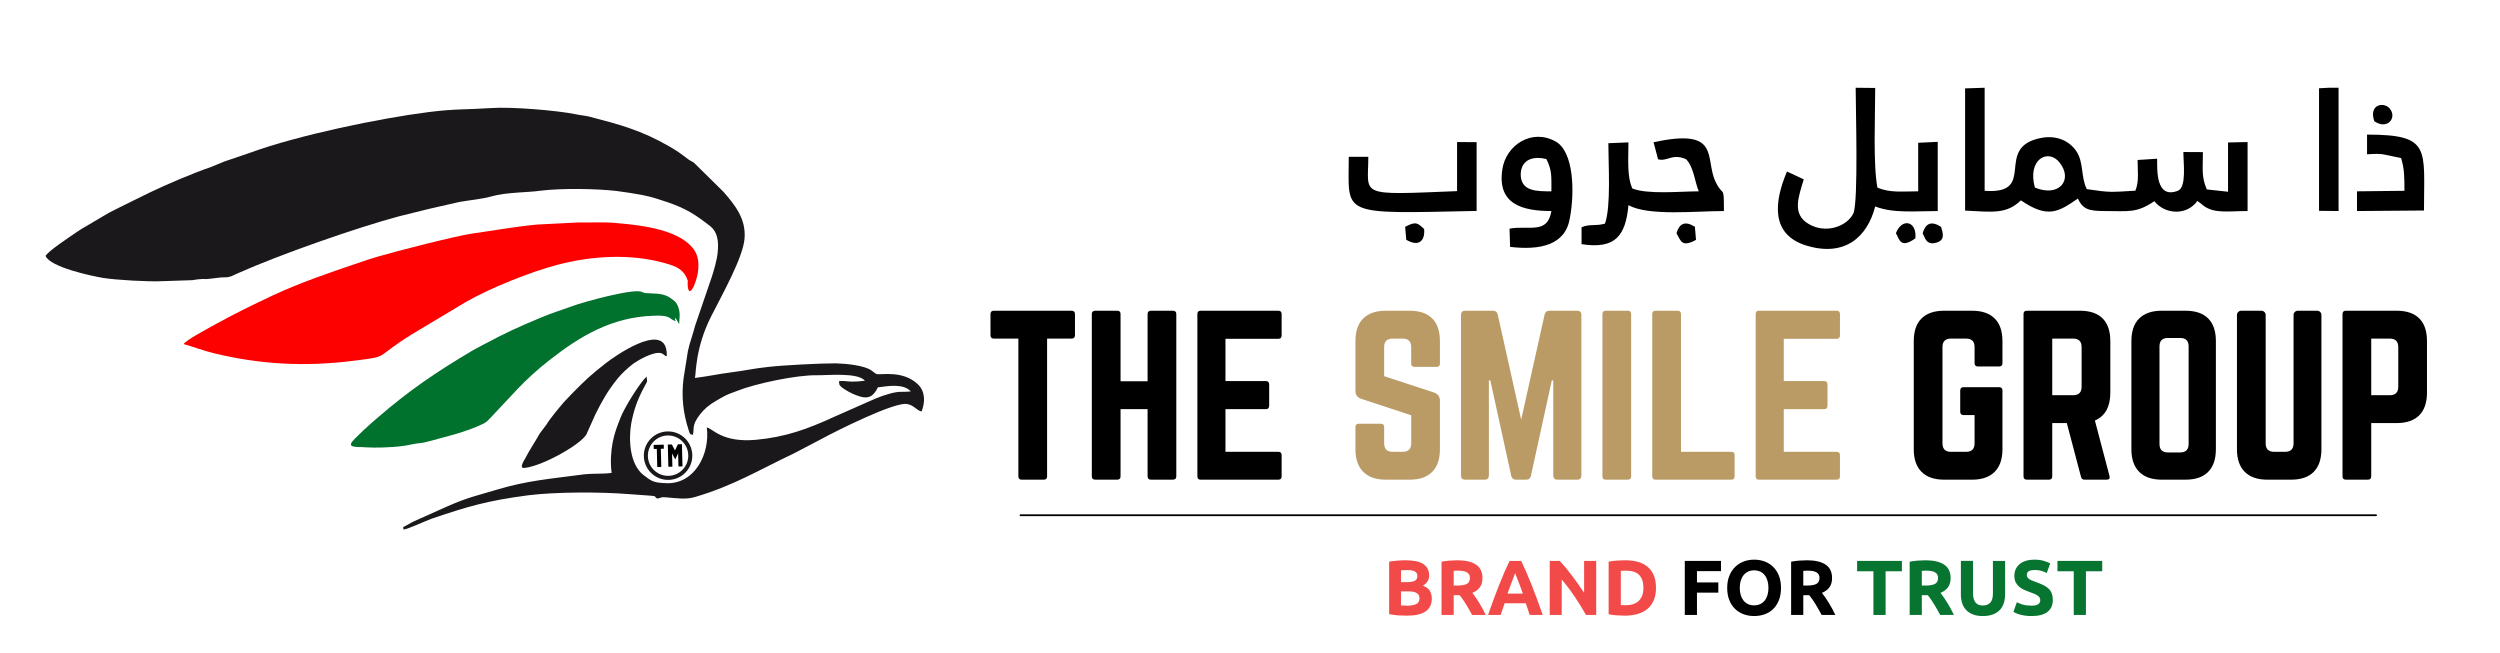 <?xml version="1.0" encoding="UTF-8"?>
<!DOCTYPE svg PUBLIC "-//W3C//DTD SVG 1.1//EN" "http://www.w3.org/Graphics/SVG/1.1/DTD/svg11.dtd">
<!-- Creator: CorelDRAW 2021 (64-Bit) -->
<svg xmlns="http://www.w3.org/2000/svg" xml:space="preserve" width="17.036mm" height="4.45mm" version="1.1" style="shape-rendering:geometricPrecision; text-rendering:geometricPrecision; image-rendering:optimizeQuality; fill-rule:evenodd; clip-rule:evenodd"
viewBox="0 0 1703.56 445"
 xmlns:xlink="http://www.w3.org/1999/xlink"
 xmlns:xodm="http://www.corel.com/coreldraw/odm/2003">
 <defs>
  <style type="text/css">
   <![CDATA[
    .str0 {stroke:black;stroke-width:1.22;stroke-linecap:round;stroke-miterlimit:4}
    .fil12 {fill:none}
    .fil0 {fill:none;fill-rule:nonzero}
    .fil7 {fill:black}
    .fil11 {fill:#01722E}
    .fil8 {fill:#020202}
    .fil9 {fill:#1B181C}
    .fil10 {fill:#FD0101}
    .fil2 {fill:black;fill-rule:nonzero}
    .fil4 {fill:#077430;fill-rule:nonzero}
    .fil1 {fill:#1B181C;fill-rule:nonzero}
    .fil6 {fill:#BA9A65;fill-rule:nonzero}
    .fil3 {fill:#F14A48;fill-rule:nonzero}
    .fil5 {fill:black;fill-rule:nonzero}
   ]]>
  </style>
   <clipPath id="id0">
    <path d="M-0.04 4.25l1703.62 0 0 444.97 -1703.62 0 0 -444.97z"/>
   </clipPath>
 </defs>
 <g id="Layer_x0020_1">
  <g>
  </g>
  <g style="clip-path:url(#id0)">
   <g>
    <line class="fil0 str0" x1="1619.12" y1="351.09" x2="695.4" y2= "351.09" />
    <path class="fil1" d="M454.8 293.99c-9.12,0.24 -16.32,7.83 -16.08,16.95 0.24,9.11 7.82,16.3 16.93,16.08l0.04 0c9.1,-0.25 16.28,-7.82 16.06,-16.93l-0.01 -0.04c-0.24,-9.11 -7.82,-16.3 -16.94,-16.06zm0.8 30.27c-7.59,0.2 -13.93,-5.81 -14.12,-13.39 -0.2,-7.59 5.81,-13.93 13.39,-14.12 7.59,-0.2 13.92,5.81 14.12,13.39 0.2,7.59 -5.81,13.93 -13.39,14.12z"/>
    <polygon class="fil2" points="452.28,303.01 445.4,303.19 445.48,305.94 447.54,305.89 447.87,318.27 450.62,318.2 450.29,305.82 452.36,305.76 "/>
    <polygon class="fil2" points="461.92,302.76 459.96,306.94 457.79,302.87 455.04,302.94 455.43,318.07 458.18,318 457.95,309.02 460.12,313.09 462.08,308.91 462.31,317.89 465.06,317.82 464.67,302.68 "/>
    <path class="fil3" d="M958.87 419.53c-2.02,0 -4.03,-0.06 -6.03,-0.18 -2,-0.13 -4.08,-0.42 -6.24,-0.88l0 -35.72c1.7,-0.31 3.56,-0.55 5.58,-0.71 2.02,-0.16 3.89,-0.24 5.63,-0.24 2.34,0 4.49,0.17 6.46,0.5 1.96,0.34 3.65,0.92 5.07,1.73 1.42,0.81 2.53,1.89 3.32,3.22 0.8,1.32 1.2,2.96 1.2,4.91 0,2.94 -1.42,5.26 -4.25,6.96 2.34,0.89 3.93,2.09 4.78,3.62 0.85,1.52 1.28,3.24 1.28,5.15 0,3.87 -1.41,6.77 -4.23,8.72 -2.82,1.95 -7.01,2.92 -12.57,2.92zm-4.2 -16.53l0 9.52c0.61,0.07 1.26,0.12 1.97,0.16 0.71,0.03 1.49,0.05 2.34,0.05 2.48,0 4.48,-0.35 6,-1.06 1.53,-0.71 2.29,-2.02 2.29,-3.94 0,-1.7 -0.64,-2.91 -1.91,-3.64 -1.28,-0.72 -3.1,-1.09 -5.48,-1.09l-5.21 0zm0 -6.32l4.04 0c2.55,0 4.38,-0.33 5.48,-0.98 1.09,-0.66 1.64,-1.71 1.64,-3.17 0,-1.48 -0.56,-2.53 -1.7,-3.13 -1.13,-0.6 -2.8,-0.91 -4.99,-0.91 -0.71,0 -1.47,0.01 -2.29,0.03 -0.81,0.02 -1.54,0.06 -2.18,0.13l0 8.03z"/>
    <path class="fil3" d="M993.08 381.8c5.53,0 9.76,0.98 12.7,2.95 2.94,1.96 4.41,5.02 4.41,9.17 0,2.58 -0.59,4.68 -1.78,6.29 -1.19,1.62 -2.89,2.88 -5.13,3.8 0.75,0.93 1.53,1.98 2.34,3.17 0.82,1.18 1.62,2.42 2.42,3.72 0.8,1.29 1.57,2.64 2.31,4.04 0.75,1.39 1.44,2.77 2.07,4.11l-9.3 0c-0.67,-1.2 -1.35,-2.42 -2.04,-3.66 -0.69,-1.24 -1.4,-2.45 -2.13,-3.62 -0.72,-1.17 -1.44,-2.27 -2.15,-3.32 -0.71,-1.04 -1.42,-1.99 -2.13,-2.84l-4.09 0 0 13.44 -8.29 0 0 -36.3c1.81,-0.35 3.68,-0.6 5.61,-0.74 1.93,-0.14 3.66,-0.21 5.18,-0.21zm0.48 7.07c-0.6,0 -1.15,0.01 -1.62,0.05 -0.48,0.03 -0.93,0.07 -1.36,0.11l0 9.99 2.34 0c3.12,0 5.35,-0.39 6.7,-1.17 1.34,-0.78 2.02,-2.11 2.02,-3.99 0,-1.8 -0.69,-3.09 -2.05,-3.85 -1.36,-0.76 -3.38,-1.14 -6.03,-1.14z"/>
    <path class="fil3" d="M1042.38 419.05c-0.39,-1.27 -0.82,-2.58 -1.3,-3.93 -0.48,-1.35 -0.95,-2.69 -1.41,-4.04l-14.35 0c-0.46,1.35 -0.93,2.69 -1.41,4.04 -0.48,1.35 -0.91,2.66 -1.3,3.93l-8.61 0c1.38,-3.96 2.69,-7.63 3.93,-11 1.24,-3.36 2.46,-6.53 3.64,-9.51 1.19,-2.98 2.36,-5.8 3.51,-8.48 1.15,-2.67 2.35,-5.29 3.59,-7.84l7.92 0c1.2,2.55 2.39,5.17 3.56,7.84 1.17,2.68 2.35,5.5 3.53,8.48 1.19,2.98 2.4,6.15 3.64,9.51 1.24,3.37 2.55,7.04 3.94,11l-8.88 0zm-9.94 -28.48c-0.18,0.53 -0.44,1.26 -0.8,2.18 -0.35,0.92 -0.76,1.98 -1.22,3.19 -0.46,1.2 -0.96,2.53 -1.51,3.98 -0.55,1.45 -1.11,2.98 -1.68,4.57l10.47 0c-0.56,-1.59 -1.11,-3.12 -1.64,-4.57 -0.54,-1.45 -1.04,-2.78 -1.52,-3.98 -0.48,-1.21 -0.89,-2.27 -1.25,-3.19 -0.35,-0.92 -0.64,-1.65 -0.85,-2.18z"/>
    <path class="fil3" d="M1080.73 419.05c-2.37,-4.21 -4.94,-8.38 -7.71,-12.49 -2.76,-4.11 -5.7,-7.98 -8.82,-11.64l0 24.13 -8.18 0 0 -36.83 6.75 0c1.17,1.17 2.46,2.61 3.88,4.31 1.41,1.7 2.86,3.51 4.33,5.45 1.47,1.93 2.93,3.93 4.38,6 1.46,2.07 2.82,4.07 4.09,5.98l0 -21.74 8.24 0 0 36.83 -6.96 0z"/>
    <path class="fil3" d="M1104.46 412.3c0.39,0.04 0.85,0.07 1.36,0.08 0.51,0.02 1.13,0.03 1.83,0.03 4.15,0 7.22,-1.04 9.22,-3.13 2.01,-2.1 3.01,-4.98 3.01,-8.67 0,-3.86 -0.96,-6.78 -2.87,-8.77 -1.92,-1.98 -4.94,-2.97 -9.09,-2.97 -0.57,0 -1.15,0 -1.75,0.02 -0.61,0.02 -1.17,0.07 -1.71,0.14l0 23.27zm23.97 -11.69c0,3.19 -0.49,5.97 -1.48,8.35 -1,2.37 -2.4,4.34 -4.23,5.9 -1.82,1.56 -4.05,2.72 -6.67,3.5 -2.62,0.78 -5.56,1.17 -8.82,1.17 -1.49,0 -3.22,-0.06 -5.21,-0.18 -1.98,-0.13 -3.93,-0.38 -5.85,-0.77l0 -35.88c1.92,-0.35 3.91,-0.59 5.98,-0.72 2.08,-0.12 3.86,-0.18 5.34,-0.18 3.16,0 6.02,0.35 8.59,1.06 2.57,0.71 4.77,1.83 6.61,3.35 1.85,1.52 3.26,3.47 4.26,5.85 0.99,2.37 1.48,5.22 1.48,8.55z"/>
    <polygon class="fil2" points="1148.06,419.05 1148.06,382.22 1172.73,382.22 1172.73,389.19 1156.36,389.19 1156.36,396.89 1170.92,396.89 1170.92,403.85 1156.36,403.85 1156.36,419.05 "/>
    <path class="fil2" d="M1185.52 400.61c0,1.81 0.22,3.44 0.66,4.89 0.44,1.45 1.08,2.7 1.91,3.75 0.84,1.04 1.86,1.85 3.06,2.42 1.2,0.56 2.59,0.85 4.15,0.85 1.52,0 2.89,-0.29 4.11,-0.85 1.23,-0.57 2.25,-1.38 3.09,-2.42 0.83,-1.05 1.47,-2.3 1.91,-3.75 0.44,-1.45 0.66,-3.08 0.66,-4.89 0,-1.81 -0.22,-3.44 -0.66,-4.91 -0.44,-1.47 -1.08,-2.73 -1.91,-3.78 -0.84,-1.04 -1.86,-1.85 -3.09,-2.42 -1.22,-0.56 -2.59,-0.85 -4.11,-0.85 -1.56,0 -2.95,0.3 -4.15,0.88 -1.2,0.59 -2.22,1.4 -3.06,2.45 -0.83,1.04 -1.47,2.3 -1.91,3.77 -0.44,1.47 -0.66,3.09 -0.66,4.86zm28.11 0c0,3.16 -0.47,5.93 -1.41,8.32 -0.94,2.39 -2.22,4.39 -3.85,6.01 -1.63,1.61 -3.57,2.82 -5.82,3.64 -2.25,0.81 -4.67,1.22 -7.25,1.22 -2.52,0 -4.89,-0.41 -7.13,-1.22 -2.23,-0.82 -4.18,-2.03 -5.84,-3.64 -1.67,-1.62 -2.98,-3.62 -3.94,-6.01 -0.95,-2.39 -1.43,-5.16 -1.43,-8.32 0,-3.15 0.5,-5.92 1.49,-8.32 0.99,-2.39 2.33,-4.4 4.01,-6.03 1.68,-1.63 3.63,-2.85 5.85,-3.67 2.21,-0.81 4.54,-1.22 6.99,-1.22 2.51,0 4.89,0.41 7.12,1.22 2.23,0.82 4.18,2.04 5.84,3.67 1.67,1.63 2.98,3.64 3.94,6.03 0.95,2.4 1.43,5.17 1.43,8.32z"/>
    <path class="fil2" d="M1231.31 381.8c5.52,0 9.76,0.98 12.7,2.95 2.94,1.96 4.41,5.02 4.41,9.17 0,2.58 -0.59,4.68 -1.78,6.29 -1.19,1.62 -2.9,2.88 -5.13,3.8 0.74,0.93 1.52,1.98 2.34,3.17 0.81,1.18 1.62,2.42 2.42,3.72 0.79,1.29 1.57,2.64 2.31,4.04 0.74,1.39 1.43,2.77 2.07,4.11l-9.3 0c-0.67,-1.2 -1.35,-2.42 -2.05,-3.66 -0.69,-1.24 -1.39,-2.45 -2.12,-3.62 -0.73,-1.17 -1.44,-2.27 -2.15,-3.32 -0.71,-1.04 -1.42,-1.99 -2.13,-2.84l-4.09 0 0 13.44 -8.29 0 0 -36.3c1.8,-0.35 3.67,-0.6 5.6,-0.74 1.93,-0.14 3.66,-0.21 5.19,-0.21zm0.47 7.07c-0.6,0 -1.14,0.01 -1.62,0.05 -0.48,0.03 -0.93,0.07 -1.35,0.11l0 9.99 2.34 0c3.11,0 5.35,-0.39 6.69,-1.17 1.35,-0.78 2.02,-2.11 2.02,-3.99 0,-1.8 -0.68,-3.09 -2.04,-3.85 -1.37,-0.76 -3.38,-1.14 -6.04,-1.14z"/>
    <polygon class="fil4" points="1296.01,382.22 1296.01,389.29 1284.9,389.29 1284.9,419.05 1276.61,419.05 1276.61,389.29 1265.5,389.29 1265.5,382.22 "/>
    <path class="fil4" d="M1312.09 381.8c5.53,0 9.76,0.98 12.7,2.95 2.94,1.96 4.42,5.02 4.42,9.17 0,2.58 -0.6,4.68 -1.79,6.29 -1.18,1.62 -2.89,2.88 -5.12,3.8 0.74,0.93 1.52,1.98 2.33,3.17 0.82,1.18 1.63,2.42 2.42,3.72 0.8,1.29 1.57,2.64 2.32,4.04 0.74,1.39 1.43,2.77 2.07,4.11l-9.3 0c-0.68,-1.2 -1.36,-2.42 -2.05,-3.66 -0.69,-1.24 -1.4,-2.45 -2.13,-3.62 -0.72,-1.17 -1.44,-2.27 -2.15,-3.32 -0.71,-1.04 -1.41,-1.99 -2.12,-2.84l-4.1 0 0 13.44 -8.29 0 0 -36.3c1.81,-0.35 3.68,-0.6 5.61,-0.74 1.93,-0.14 3.66,-0.21 5.18,-0.21zm0.48 7.07c-0.6,0 -1.14,0.01 -1.62,0.05 -0.48,0.03 -0.93,0.07 -1.36,0.11l0 9.99 2.34 0c3.12,0 5.35,-0.39 6.7,-1.17 1.35,-0.78 2.02,-2.11 2.02,-3.99 0,-1.8 -0.68,-3.09 -2.05,-3.85 -1.36,-0.76 -3.37,-1.14 -6.03,-1.14z"/>
    <path class="fil4" d="M1351.13 419.8c-2.58,0 -4.81,-0.36 -6.69,-1.09 -1.88,-0.73 -3.43,-1.74 -4.65,-3.03 -1.22,-1.29 -2.13,-2.84 -2.71,-4.62 -0.59,-1.79 -0.88,-3.77 -0.88,-5.93l0 -22.91 8.29 0 0 22.22c0,1.49 0.17,2.75 0.51,3.8 0.33,1.04 0.79,1.89 1.38,2.55 0.58,0.66 1.29,1.13 2.12,1.41 0.84,0.28 1.75,0.42 2.74,0.42 2.02,0 3.66,-0.62 4.92,-1.86 1.26,-1.24 1.88,-3.35 1.88,-6.32l0 -22.22 8.3 0 0 22.91c0,2.16 -0.31,4.15 -0.91,5.95 -0.6,1.81 -1.52,3.36 -2.76,4.65 -1.24,1.3 -2.82,2.3 -4.73,3.01 -1.92,0.7 -4.18,1.06 -6.81,1.06z"/>
    <path class="fil4" d="M1384.33 412.73c1.17,0 2.14,-0.1 2.9,-0.29 0.76,-0.2 1.37,-0.46 1.83,-0.8 0.46,-0.34 0.78,-0.73 0.96,-1.2 0.18,-0.46 0.26,-0.97 0.26,-1.54 0,-1.2 -0.56,-2.2 -1.7,-3 -1.13,-0.8 -3.08,-1.66 -5.84,-2.58 -1.21,-0.42 -2.41,-0.91 -3.62,-1.46 -1.2,-0.55 -2.28,-1.24 -3.24,-2.07 -0.96,-0.83 -1.74,-1.84 -2.34,-3.03 -0.6,-1.19 -0.9,-2.63 -0.9,-4.33 0,-1.7 0.32,-3.24 0.95,-4.6 0.64,-1.36 1.55,-2.52 2.72,-3.48 1.16,-0.96 2.58,-1.69 4.25,-2.21 1.66,-0.51 3.54,-0.77 5.63,-0.77 2.48,0 4.62,0.27 6.43,0.8 1.81,0.53 3.3,1.12 4.47,1.75l-2.39 6.54c-1.03,-0.53 -2.18,-1 -3.43,-1.41 -1.26,-0.4 -2.78,-0.61 -4.55,-0.61 -1.98,0 -3.41,0.28 -4.28,0.82 -0.86,0.55 -1.3,1.4 -1.3,2.53 0,0.67 0.16,1.24 0.48,1.7 0.32,0.46 0.77,0.88 1.36,1.25 0.58,0.37 1.25,0.71 2.02,1.01 0.76,0.3 1.6,0.61 2.52,0.93 1.91,0.71 3.58,1.41 5,2.1 1.41,0.69 2.59,1.5 3.53,2.42 0.94,0.92 1.64,2 2.1,3.24 0.46,1.24 0.69,2.74 0.69,4.52 0,3.43 -1.2,6.1 -3.61,8 -2.41,1.89 -6.04,2.84 -10.9,2.84 -1.63,0 -3.1,-0.1 -4.41,-0.29 -1.31,-0.2 -2.47,-0.44 -3.48,-0.72 -1.01,-0.28 -1.88,-0.59 -2.61,-0.91 -0.72,-0.31 -1.33,-0.61 -1.83,-0.9l2.34 -6.59c1.1,0.6 2.45,1.14 4.06,1.62 1.62,0.48 3.59,0.72 5.93,0.72z"/>
    <polygon class="fil4" points="1432.52,382.22 1432.52,389.29 1421.41,389.29 1421.41,419.05 1413.12,419.05 1413.12,389.29 1402.01,389.29 1402.01,382.22 "/>
    <path class="fil5" d="M677.25 211.74l52.96 0c1.53,0 2.3,0.77 2.3,2.31l0 14.39c0,1.53 -0.77,2.3 -2.3,2.3l-16.7 0 0 93.83c0,1.54 -0.76,2.3 -2.3,2.3l-14.97 0c-1.53,0 -2.3,-0.76 -2.3,-2.3l0 -93.83 -16.69 0c-1.54,0 -2.31,-0.77 -2.31,-2.3l0 -14.39c0,-1.54 0.77,-2.31 2.31,-2.31z"/>
    <path class="fil5" d="M781.99 259.81l0 -45.76c0,-1.54 0.77,-2.31 2.3,-2.31l14.82 0c1.63,0 2.45,0.77 2.45,2.31l0 110.52c0,1.54 -0.82,2.3 -2.45,2.3l-14.82 0c-1.53,0 -2.3,-0.76 -2.3,-2.3l0 -45.76 -18.42 0 0 45.76c0,1.54 -0.77,2.3 -2.31,2.3l-14.82 0c-1.63,0 -2.45,-0.76 -2.45,-2.3l0 -110.52c0,-1.54 0.82,-2.31 2.45,-2.31l14.82 0c1.54,0 2.31,0.77 2.31,2.31l0 45.76 18.42 0z"/>
    <path class="fil5" d="M873.34 214.05l0 14.39c0,1.63 -0.76,2.44 -2.3,2.44l-35.98 0 0 28.79 27.49 0c1.53,0 2.3,0.81 2.3,2.44l0 14.25c0,1.63 -0.77,2.45 -2.3,2.45l-27.49 0 0 29.07 35.98 0c1.54,0 2.3,0.76 2.3,2.3l0 14.39c0,1.54 -0.76,2.3 -2.3,2.3l-52.96 0c-1.44,0 -2.16,-0.76 -2.16,-2.3l0 -110.52c0,-1.54 0.72,-2.31 2.16,-2.31l52.96 0c1.54,0 2.3,0.77 2.3,2.31z"/>
    <path class="fil6" d="M944.36 211.74l16.11 0c6.82,0 11.97,1.75 15.48,5.26 3.5,3.5 5.25,8.66 5.25,15.47l0 15.25c0,1.54 -0.77,2.3 -2.31,2.3l-14.96 0c-1.54,0 -2.3,-0.76 -2.3,-2.3l0 -11.22c0,-3.84 -1.92,-5.76 -5.76,-5.76l-6.91 0c-3.84,0 -5.76,1.92 -5.76,5.76l0 19.86 34.26 11.22c2.49,1.06 3.74,2.83 3.74,5.33l0 33.24c0,6.71 -1.75,11.85 -5.25,15.4 -3.51,3.55 -8.66,5.32 -15.48,5.32l-16.11 0c-6.72,0 -11.85,-1.77 -15.4,-5.32 -3.55,-3.55 -5.33,-8.69 -5.33,-15.4l0 -15.11c0,-1.54 0.77,-2.3 2.3,-2.3l14.97 0c1.54,0 2.3,0.76 2.3,2.3l0 11.08c0,3.84 1.92,5.76 5.76,5.76l6.91 0c3.84,0 5.76,-1.92 5.76,-5.76l0 -19.14 -34.11 -11.23c-2.59,-0.86 -3.89,-2.63 -3.89,-5.32l0 -33.96c0,-6.81 1.78,-11.97 5.33,-15.47 3.55,-3.51 8.68,-5.26 15.4,-5.26z"/>
    <path class="fil6" d="M1055.71 211.74l19 0c1.92,0 2.88,0.96 2.88,2.88l0 109.37c0,1.92 -0.96,2.88 -2.88,2.88l-13.38 0c-1.92,0 -2.88,-0.96 -2.88,-2.88l0 -64.76 -1.01 0 -14.25 65.05c-0.38,1.73 -1.43,2.59 -3.16,2.59l-7.05 0c-1.63,0 -2.69,-0.86 -3.17,-2.59l-14.25 -65.05 -1 0 0 64.76c0,1.92 -0.96,2.88 -2.88,2.88l-13.24 0c-1.92,0 -2.88,-0.96 -2.88,-2.88l0 -109.37c0,-1.92 0.96,-2.88 2.88,-2.88l18.99 0c1.73,0 2.79,0.87 3.17,2.59l15.97 71.67 15.98 -71.67c0.48,-1.72 1.53,-2.59 3.16,-2.59z"/>
    <path class="fil6" d="M1094.24 211.74l14.97 0c1.54,0 2.3,0.77 2.3,2.31l0 110.52c0,1.54 -0.76,2.3 -2.3,2.3l-14.97 0c-1.53,0 -2.3,-0.76 -2.3,-2.3l0 -110.52c0,-1.54 0.77,-2.31 2.3,-2.31z"/>
    <path class="fil6" d="M1145.46 307.88l0 -93.83c0,-1.54 -0.76,-2.31 -2.3,-2.31l-14.97 0c-1.53,0 -2.3,0.77 -2.3,2.31l0 110.52c0,1.54 0.77,2.3 2.3,2.3l51.53 0c1.53,0 2.3,-0.76 2.3,-2.3l0 -14.39c0,-1.54 -0.77,-2.3 -2.3,-2.3l-34.26 0z"/>
    <path class="fil6" d="M1253.8 214.05l0 14.39c0,1.63 -0.77,2.44 -2.3,2.44l-35.98 0 0 28.79 27.49 0c1.53,0 2.3,0.81 2.3,2.44l0 14.25c0,1.63 -0.77,2.45 -2.3,2.45l-27.49 0 0 29.07 35.98 0c1.53,0 2.3,0.76 2.3,2.3l0 14.39c0,1.54 -0.77,2.3 -2.3,2.3l-52.96 0c-1.44,0 -2.16,-0.76 -2.16,-2.3l0 -110.52c0,-1.54 0.72,-2.31 2.16,-2.31l52.96 0c1.53,0 2.3,0.77 2.3,2.31z"/>
    <path class="fil2" d="M1304.09 306.15l0 -73.68c0,-6.81 1.77,-11.97 5.32,-15.47 3.55,-3.51 8.69,-5.26 15.4,-5.26l19 0c6.71,0 11.85,1.75 15.4,5.26 3.55,3.5 5.32,8.66 5.32,15.47l0 14.96c0,1.54 -0.77,2.31 -2.3,2.31l-14.39 0c-1.54,0 -2.31,-0.77 -2.31,-2.31l0 -10.93c0,-3.84 -1.91,-5.76 -5.75,-5.76l-10.36 0c-3.84,0 -5.76,1.92 -5.76,5.76l0 65.62c0,3.84 1.92,5.76 5.76,5.76l10.36 0c3.84,0 5.75,-1.92 5.75,-5.76l0 -19.28 -7.48 0c-1.53,0 -2.3,-0.77 -2.3,-2.31l0 -14.39c0,-1.53 0.77,-2.3 2.3,-2.3l24.18 0c1.53,0 2.3,0.77 2.3,2.3l0 40.01c0,6.71 -1.77,11.85 -5.32,15.4 -3.55,3.55 -8.69,5.32 -15.4,5.32l-19 0c-6.71,0 -11.85,-1.77 -15.4,-5.32 -3.55,-3.55 -5.32,-8.69 -5.32,-15.4z"/>
    <path class="fil2" d="M1438.04 232.47l0 35.11c0,9.6 -3.5,15.93 -10.51,19l9.93 37.7c0.48,1.73 -0.19,2.59 -2.01,2.59l-14.97 0c-1.34,0 -2.16,-0.67 -2.44,-2.01l-9.65 -36.56 -9.93 0 0 36.27c0,1.54 -0.76,2.3 -2.3,2.3l-14.97 0c-1.53,0 -2.3,-0.76 -2.3,-2.3l0 -110.52c0,-1.54 0.77,-2.31 2.3,-2.31l36.13 0c6.81,0 11.97,1.75 15.47,5.26 3.5,3.5 5.25,8.66 5.25,15.47zm-39.58 36.84l14.25 0c3.84,0 5.76,-1.92 5.76,-5.76l0 -27.05c0,-3.84 -1.92,-5.76 -5.76,-5.76l-14.25 0 0 38.57z"/>
    <path class="fil2" d="M1452.4 306.15l0 -73.68c0,-6.81 1.78,-11.97 5.33,-15.47 3.55,-3.51 8.68,-5.26 15.39,-5.26l16.12 0c6.81,0 11.97,1.75 15.47,5.26 3.51,3.5 5.26,8.66 5.26,15.47l0 73.68c0,6.71 -1.75,11.85 -5.26,15.4 -3.5,3.55 -8.66,5.32 -15.47,5.32l-16.12 0c-6.71,0 -11.84,-1.77 -15.39,-5.32 -3.55,-3.55 -5.33,-8.69 -5.33,-15.4zm24.9 2.16l8.35 0c3.83,0 5.75,-1.92 5.75,-5.76l0 -66.48c0,-3.84 -1.92,-5.76 -5.75,-5.76l-8.35 0c-3.84,0 -5.76,1.92 -5.76,5.76l0 66.48c0,3.84 1.92,5.76 5.76,5.76z"/>
    <path class="fil2" d="M1565.77 211.74l13.24 0c0.77,0 1.44,0.29 2.02,0.87 0.58,0.57 0.86,1.24 0.86,2.01l0 91.53c0,6.71 -1.75,11.85 -5.25,15.4 -3.5,3.55 -8.66,5.32 -15.47,5.32l-16.12 0c-6.71,0 -11.85,-1.77 -15.4,-5.32 -3.55,-3.55 -5.32,-8.69 -5.32,-15.4l0 -91.53c0,-0.77 0.29,-1.44 0.86,-2.01 0.58,-0.58 1.25,-0.87 2.02,-0.87l13.81 0c0.77,0 1.44,0.29 2.02,0.87 0.57,0.57 0.86,1.24 0.86,2.01l0 87.5c0,3.84 1.92,5.76 5.76,5.76l7.48 0c3.84,0 5.76,-1.92 5.76,-5.76l0 -87.5c0,-0.77 0.29,-1.44 0.86,-2.01 0.58,-0.58 1.25,-0.87 2.01,-0.87z"/>
    <path class="fil2" d="M1596.26 324.57l0 -110.52c0,-1.54 0.76,-2.31 2.3,-2.31l34.54 0c6.81,0 11.97,1.75 15.47,5.26 3.5,3.5 5.25,8.66 5.25,15.47l0 35.11c0,6.72 -1.75,11.85 -5.25,15.4 -3.5,3.55 -8.66,5.32 -15.47,5.32l-17.27 0 0 36.27c0,1.54 -0.77,2.3 -2.3,2.3l-14.97 0c-1.54,0 -2.3,-0.76 -2.3,-2.3zm19.57 -55.26l12.66 0c3.84,0 5.76,-1.92 5.76,-5.76l0 -27.05c0,-3.84 -1.92,-5.76 -5.76,-5.76l-12.66 0 0 38.57z"/>
    <g id="_2677183834320">
     <path class="fil7" d="M1386.62 127.81c-5.32,-19.36 9.13,-26.79 16.74,-17.15 9.51,11.72 0,24.08 -16.74,17.15zm-9.51 8.71c18.26,12.5 25.49,8 38.81,-1.21 3.42,7.21 7.22,8.5 18.26,8.5 16.35,0 21.68,1.57 33.85,-6.72 7.23,9.15 22.07,10 29.3,-0.14 0.38,0.21 0.76,0.64 1.14,0.79 0.38,0.21 0.76,0.64 1.14,0.85 0.38,0.29 1.52,1.29 1.9,1.58 7.61,5.57 16.74,3.64 30.06,3.64l0 -47.01 -13.32 0.29 0 33.57 -14.46 -1.57c-3.8,-8.78 -2.66,-14 -2.66,-25.43l-13.31 -0.07c0,7.79 2.28,24.07 -3.81,26.43 -14.83,5.64 -14.07,-13.57 -14.07,-21.86l-13.32 0.86c0,7.71 1.14,14.57 -1.52,20.93 -16.36,0.93 -16.74,1.43 -33.1,-1.07 -4.18,-8.22 -1.9,-18.29 -7.23,-26.01 -4.56,-6.64 -12.93,-10.85 -23.58,-8.93 -33.48,6.15 -1.9,38.8 -38.8,36.08l0 -70.22 -13.32 0.43 0 83.29c18.64,0.93 28.15,2.57 38.04,-7z"/>
     <path class="fil7" d="M1264.51 59.8c0,14.57 1.9,77.01 -1.52,85.51 -4.19,8.86 -18.65,14.29 -30.44,7.36 -11.79,-6.79 -6.85,-18.79 -3.42,-30.44l-11.42 -5.35c-8.75,20.57 -11.41,43 13.32,50.5 26.25,7.93 41.47,-6 46.79,-26.71 12.18,4.85 27.77,3.14 42.61,3.14l0 -47.15 -13.32 0.64 0 33.08c-11.03,0 -19.02,1.14 -27.77,-2.5 -3.04,-15.72 -1.52,-49.51 -1.52,-67.94l-13.31 -0.14z"/>
     <path class="fil7" d="M1077.72 166.38c22.82,3.57 30.05,-5.57 31.95,-26.57 13.7,7.57 46.04,4 65.06,4 0,-18.79 -0.38,-8.86 -5.71,-20 -7.61,-15.93 4.18,-37.01 -42.23,-26.87l3.05 11.58c6.08,1.86 9.51,-4.22 19.02,-0.07 5.32,5.14 6.08,15.86 8.75,21.93 -12.56,0 -34.62,2.28 -45.27,-1.93 -3.81,-8.29 -2.67,-20.36 -2.67,-31.43l-13.69 0.57c0,15 1.9,42.72 -2.28,54.79 -6.47,1.86 -10.66,0.07 -15.98,2.5l0 11.5z"/>
     <path class="fil7" d="M1057.17 130.38c-10.27,0 -20.92,0.07 -20.92,-11.72 0.38,-10.5 9.13,-12.36 17.5,-10.28 3.81,7.71 3.42,11.21 3.42,22zm-28.15 37.86c20.17,2.36 37.67,-1 40.71,-19.57 3.42,-17.93 2.66,-45.15 -9.51,-52.15 -16.36,-9.36 -34.24,2.43 -36.52,19.14 -3.43,23.29 13.31,28.15 33.47,28.15 -2.66,16.14 -15.21,9.57 -28.53,12l0.38 12.43z"/>
     <path class="fil7" d="M919.08 106.87c0,40.3 -7.23,38.87 87.12,36.87l0 -46.87 -13.32 -0.07 0 33.44c-68.47,2.78 -60.48,3.5 -60.48,-23.37l-13.32 0z"/>
     <path class="fil7" d="M1638.46 130.02l-32.33 0.36 0 13.43 45.65 -0.36c0,-42.36 4.95,-51.72 -38.8,-51.72l0 13.43c11.41,-0.79 10.27,0 23.2,2.57 2.28,7.29 2.28,13.15 2.28,22.29z"/>
     <polygon class="fil7" points="1580.26,143.67 1593.57,143.81 1593.57,59.8 1586.73,59.8 1580.26,60.15 "/>
     <path class="fil7" d="M1319.67 165.31c6.09,-1.86 4.18,-6.71 3.04,-10.71 -6.85,-4.43 -10.65,-2.22 -12.55,4.35 1.52,2.65 2.28,8.58 9.51,6.36z"/>
     <path class="fil7" d="M1617.92 82.59c8.75,6.07 15.22,-2 11.03,-7.93 -3.42,-5.58 -15.21,-4.22 -11.03,7.93z"/>
     <path class="fil7" d="M958.26 163.38c7.99,4.79 12.94,1.36 12.18,-7.36 -4.19,-3.71 -5.33,-5.64 -12.94,-1.42l0.76 8.78z"/>
     <path class="fil7" d="M1142.39 158.95c3.04,5.08 3.42,9.93 13.32,4.5l-0.77 -8.93c-6.84,-4.28 -10.65,-2.14 -12.55,4.43z"/>
     <path class="fil8" d="M1291.9 158.95c2.28,3.29 2.66,11.22 13.31,3.43 1.14,-11.71 -9.13,-14.21 -13.31,-3.43z"/>
    </g>
    <path class="fil9" d="M57.36 154.94c-2.14,1.14 -3.74,2.4 -5.53,3.5 -4.36,3.01 -18.94,12.57 -20.8,15.96 3.08,7.68 31.57,13.74 39.45,15.03 8.59,1.37 31.57,2.68 39.75,2.18l20.8 -0.69c1.72,-0.22 3.77,-0.66 5.52,-0.7 2.77,-0.35 2.66,0.19 5.77,-0.2 3.65,-0.29 7.23,-1.09 10.92,-1.03 4.04,0.02 5.94,-1.62 9.11,-2.9 28.58,-12.73 81.01,-31.1 109.87,-38.77 6.97,-1.76 13.94,-3.51 20.25,-5.01l20.63 -4.71c6.87,-1.22 15.55,-1.96 21.98,-3.82 9.65,-2.8 24.94,-2.62 32.69,-3.77 14.68,-1.85 38.07,-1.47 52.13,0.09 6.95,0.88 12.33,1.78 18.44,2.94 6.11,1.16 11.62,3.1 16.93,4.88 12.66,4.37 18.8,8.51 28.91,16.36 4.71,3.97 5.65,9.99 4.86,17.64 -0.41,5.14 -2.75,12.98 -4.28,17.56l-11.15 32.63c-0.86,2.92 -1.42,5.45 -2.45,8.39 -1.01,3.11 -1.75,5.65 -2.41,8.72l-2.94 18.45c-1.61,12.3 -0.32,23.9 3.38,35.19 0.85,2.52 0.57,3.09 2.9,3.49 1.27,-3.84 -1.13,-6.17 4.76,-13.76 3.17,-4.08 6.19,-6.57 11.09,-9.47 7.03,-4.04 6.36,-3.78 14.24,-6.71 12.87,-5.13 40.74,-10.92 54.27,-10.7 7.22,0.14 27.99,-2.12 32.94,3.74 -3.11,0.4 -6.59,0.66 -8.88,0.6 -3.52,-0.09 -5.52,-0.71 -8.81,-0.3 0.4,3.11 -0.08,2.12 1.54,3.85 2.18,2 7.82,4.97 10.57,5.86 8.12,3.18 11.46,0.48 14.39,-5.5 6.39,-0.81 17.36,-2.89 22.46,2.78 -7.79,0.81 -7.32,-1.01 -19.77,3.2 -3.03,1.08 -5.01,2.03 -8.01,3.29l-24.43 10.8c-18.41,8.46 -33.35,13.85 -53.47,15.69 -23.25,2.05 -29.42,-7.87 -33.35,-8.43 2.27,17.96 -8.14,38.4 -27.14,37.99 -8.99,-0.27 -10.33,-1.16 -15.97,-5.53 -9.72,-7.55 -10.15,-24.87 -8.43,-34.91 1.65,-9.16 4.12,-15.96 8.22,-23.85 2.93,-5.98 2.89,-3.52 2.28,-8.36 -4.73,4.28 -15.35,21.59 -17.85,28.22 -2.24,5.9 -3.88,9.62 -5.27,16.64 -1.16,6.11 -1.65,13.36 -0.71,20.79 -6.91,0.87 -12.61,0.19 -19.52,1.06 -21.92,2.94 -37.92,4.08 -58.88,10.41 -13.01,3.92 -19.36,5.07 -33.32,11.22l-22.92 10.26c-2.66,1.21 -4.9,2.89 -7.41,3.91l0.22 1.73c3.46,-0.44 14.55,-5.7 18.91,-7.3 24.74,-8.38 37.58,-12.28 66.06,-16.05 18.65,-2.35 49.18,-2.34 67.97,-0.85l15.94 1.15c4.1,0.54 1.44,0.34 4.1,1.94 3.59,-0.8 2.31,-1.17 6.39,-0.81 6.91,0.54 13.2,1.67 19.61,-0.36 26.05,-7.68 43.96,-18.71 66.82,-29.49l20.74 -10.86c7.55,-4.11 47.8,-24.45 56.59,-22.93 4.84,0.8 6.72,4.6 9.94,5.07 2.39,-6.09 2.68,-13.5 -2.51,-18.46 -10.18,-9.77 -25.01,-6.32 -28.07,-6.99 -1.11,-0.39 -2.71,-1.94 -3.66,-2.52 -4.82,-3.43 -17.43,-4.65 -24.47,-4.81 -9.13,-0.08 -36.51,1.27 -46.7,2.55 -8.83,0.94 -15.31,2.46 -24.29,3.59 -8.98,1.14 -15.63,2.68 -24.78,3.83 0.8,-2.03 -0.07,-19.99 11.03,-41.92 7.3,-14.44 21.79,-40.12 22.79,-53.06 1.13,-13.3 -6.37,-22.71 -14.37,-31.88l-20.04 -19.75c-1.36,-1.06 -1.88,-1 -3.42,-2.03 -5.98,-4.33 -6.05,-4.85 -13.24,-9.03 -19.12,-11.1 -34.37,-15.15 -54.87,-20.46 -2.89,-0.69 -5.72,-0.85 -8.79,-1.52 -13.15,-2.73 -44.53,-5.26 -57.92,-4.28 -17.4,1.14 -24.33,0.44 -42.47,2.72 -33.33,4.21 -89.24,15.82 -121.45,27.6l-18 6.13c-3.35,1.3 -5.16,2.23 -8.5,3.53 -12.95,4.44 -30.61,11.93 -42.85,17.86 -36.66,18.14 -20.2,9.57 -44.06,23.46z"/>
    <path class="fil10" d="M125.11 234.48c6.72,1.78 13.2,4.47 20.44,6.19 31.86,7.74 62.24,9.35 95.4,5.17 25.56,-3.23 12.65,-1.25 39.99,-18.2l36.38 -21.79c16.86,-9.67 43.75,-20.43 62.77,-25.46 23.44,-6.11 49.57,-7.65 72.85,-1.11 7.82,2.17 12.98,4.15 15.71,11.88 -0.44,6.19 0.96,10.4 4.02,4.05 3.17,-6.89 5.04,-17.13 0.82,-24.14 -9.02,-14.48 -36.08,-17.56 -52.58,-18.99 -9.07,-0.96 -17.06,-0.3 -26.73,-0.49l-27.9 1.41c-16.64,1.58 -28.97,4.01 -44.15,6.1 -11.38,1.61 -51.83,11.97 -65.36,15.96 -4.06,1.21 -8.44,2.64 -12.31,4.01 -19.19,6.45 -40.21,13.67 -58.27,22.09 -16.23,7.66 -25.49,12.16 -42.07,21.27 -3.92,2.25 -17.41,9.39 -19.01,12.05z"/>
    <path class="fil11" d="M460.39 218.87c-0.78,-2.01 -0.5,-1.17 -0.11,-2.27l2.47 4.25c0.17,-4.23 1.05,-6.97 -0.6,-11.68 -0.54,-1.51 -1.23,-2.83 -2.42,-3.9 -3.72,-3.04 -5.84,-4.53 -12.06,-5.15l-7.94 -0.4c-1.08,-0.22 -0.2,-0.15 -1.28,-0.37l-1.1 -0.39c-4.73,-2.73 -39.18,6.52 -48.23,9.95 -8.05,2.94 -12.13,3.98 -21.13,7.75 -16.66,7.01 -22.46,9.67 -39.08,18.44 -2.46,1.36 -3.95,2.07 -6.41,3.44 -25.96,15.38 -43.89,27.64 -65.72,46.54 -1.6,1.25 -16.59,14.55 -17.37,16.75 -0.82,1.86 0.11,2.27 2.62,2.65 1.25,0.2 2.65,0.19 4.23,0.17 2.48,0.21 5.12,0.23 8.29,0.36 7.91,0.06 18.72,-0.43 26.56,-2.3 3.07,-0.73 6.07,-0.59 9.46,-1.54 13.06,-3.58 26.55,-6.51 38.78,-12.44 2.49,-1.19 3.85,-2.94 5.55,-4.73 13.8,-14.38 21.95,-24.88 39.36,-38.48 21.23,-16.71 42.79,-29.43 71.1,-30.37 12.39,-0.51 10.11,2.23 15.03,3.72z"/>
    <path class="fil9" d="M357.54 318.87c13.13,-1.66 38.31,-16.24 42.04,-22.85l6.16 -13.76c4.77,-9.55 8.64,-16.36 15.33,-24.57 2.89,-3.52 7.14,-7.39 10.83,-10.14 2.74,-1.92 14,-8.61 18.97,-6.78 2.4,0.93 4.11,4.75 3.3,-1.64 -2.48,-19.69 -35.82,3.99 -41.4,8.38 -11.18,8.78 -13.36,10.98 -23.32,21.01l-5.27 5.58c-3.36,3.93 -9.46,11.19 -11.92,15.36l-4.51 6.01c-3.14,5.66 -6.57,10.48 -9.95,17.05 -0.56,1.12 -4.57,6.89 -0.26,6.35z"/>
   </g>
  </g>
  <polygon class="fil12" points="-0.04,4.25 1703.58,4.25 1703.58,449.22 -0.04,449.22 "/>
 </g>
</svg>
